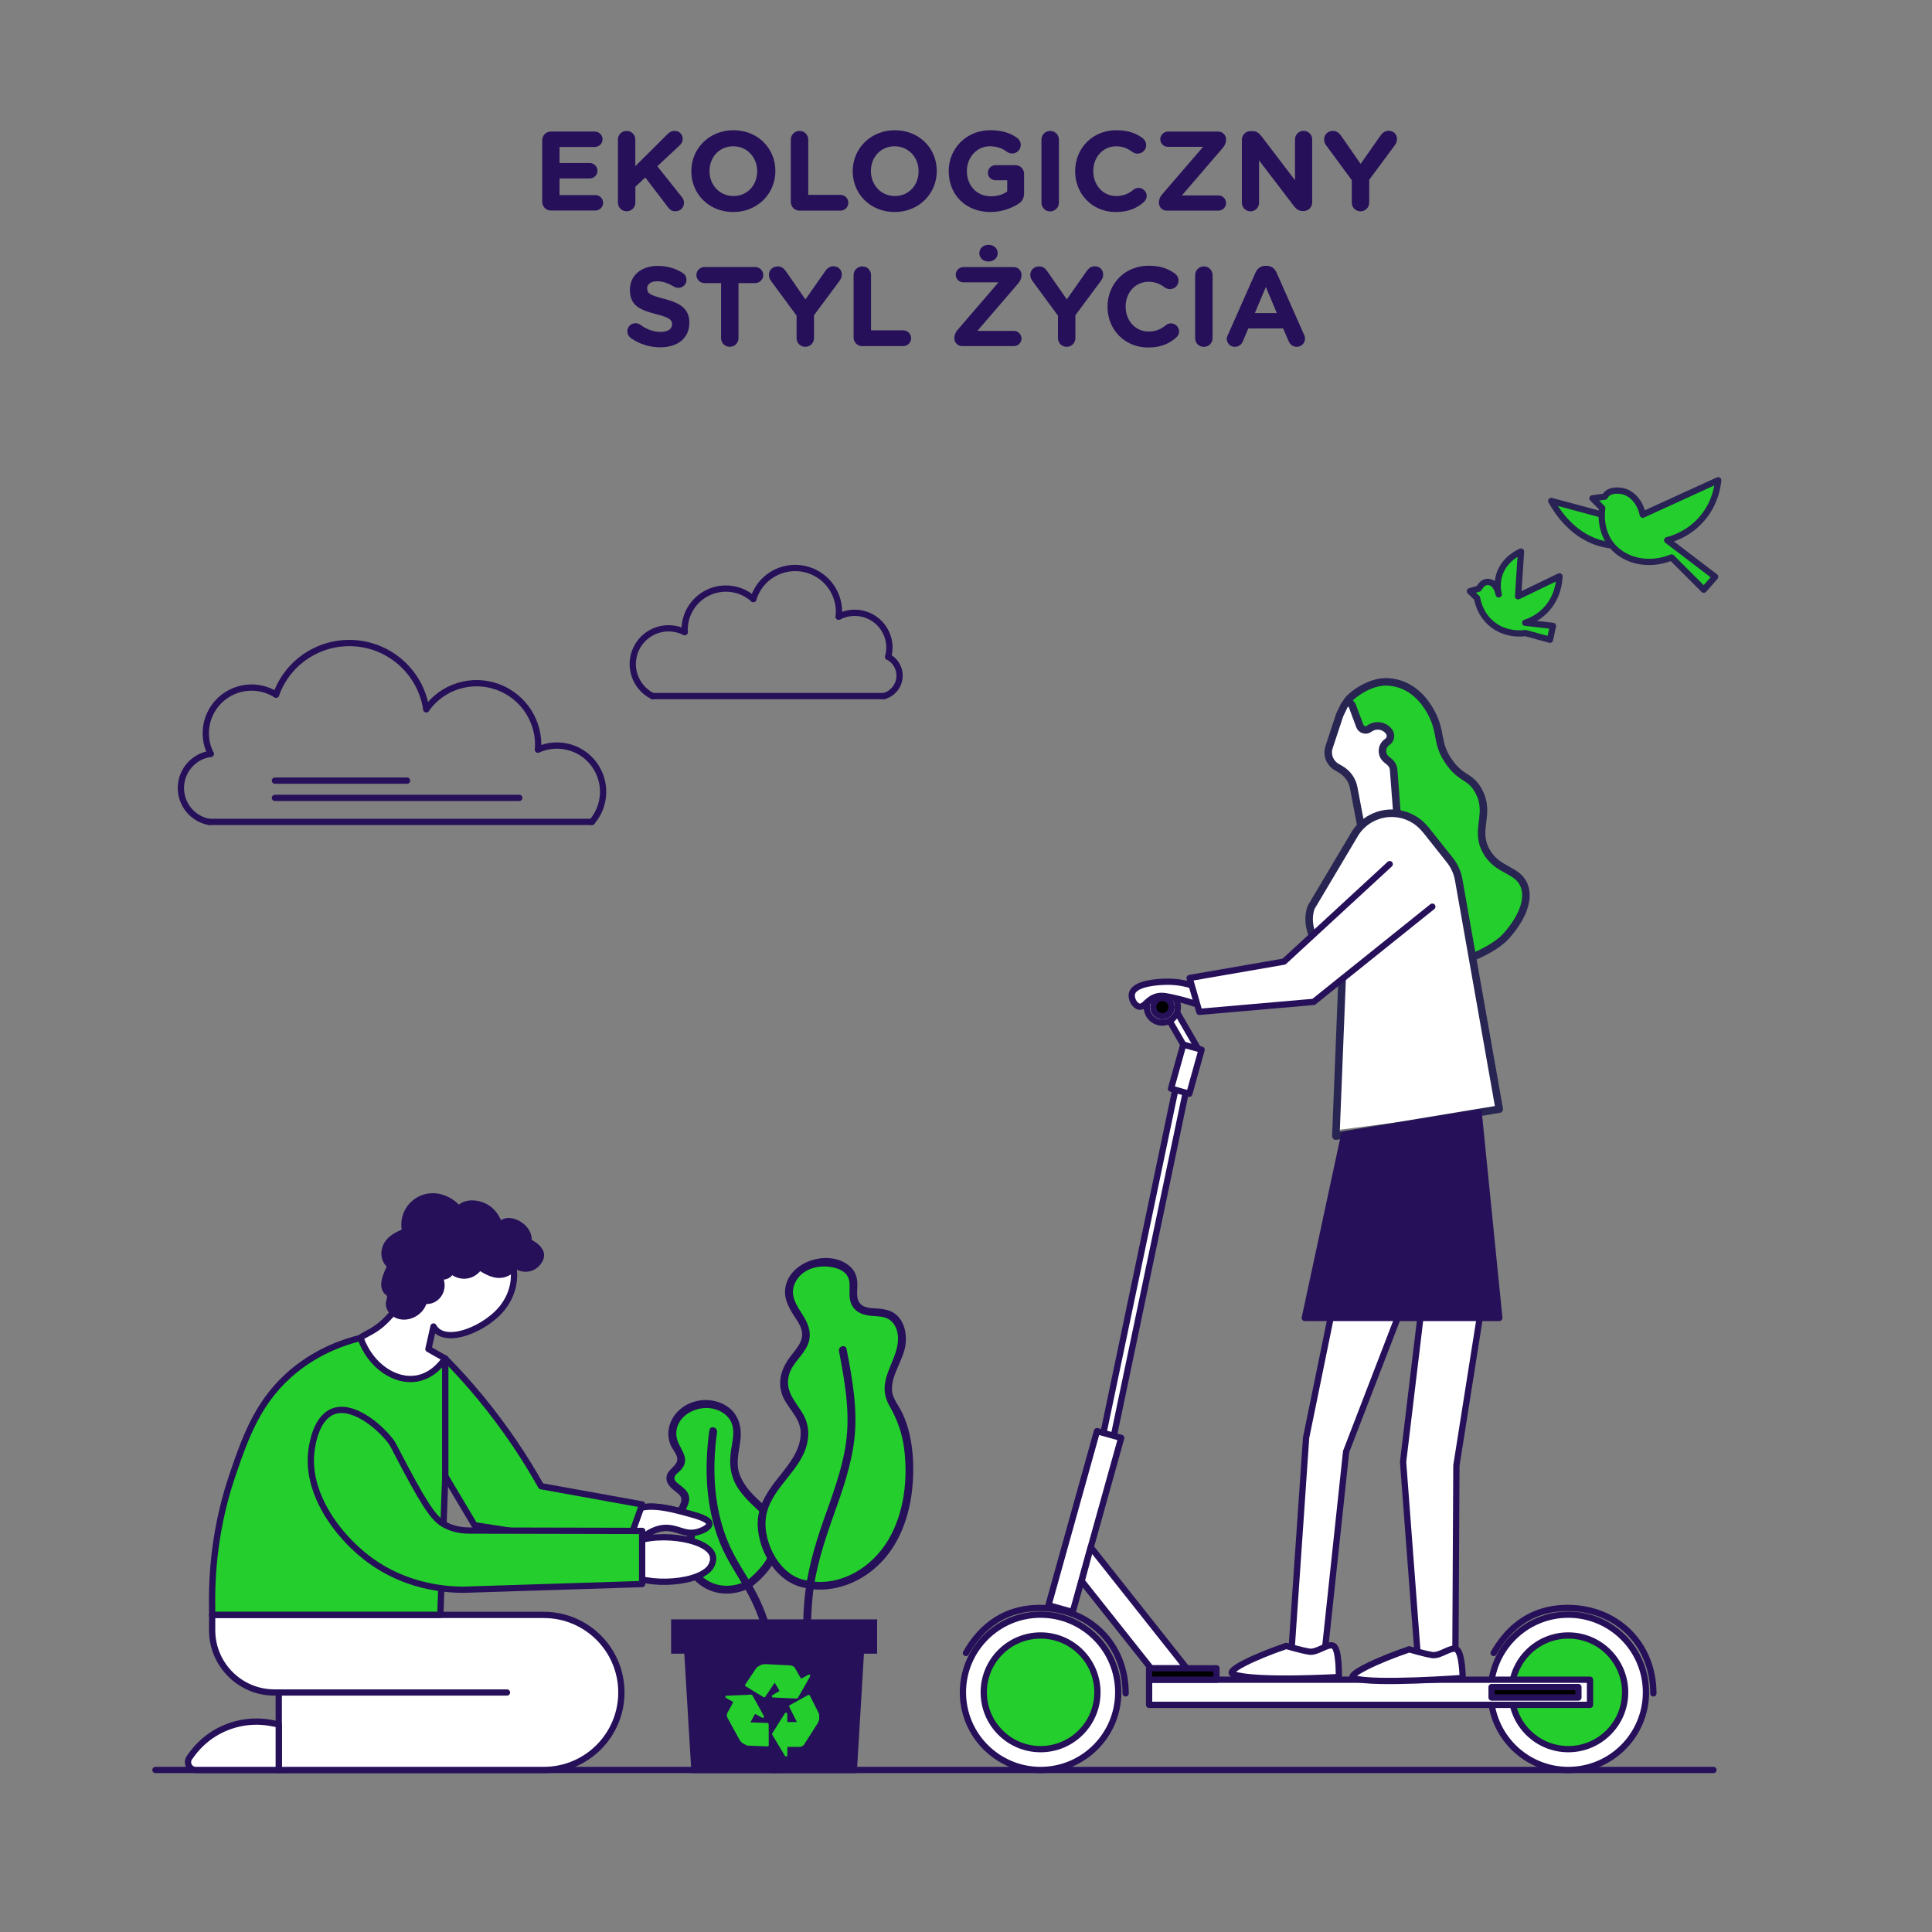 <?xml version="1.0" encoding="UTF-8"?>
<svg id="Layer_1" data-name="Layer 1" xmlns="http://www.w3.org/2000/svg" viewBox="0 0 308 308">
  <rect x="0" y="0" width="308" height="308" fill="#808080" stroke="none"/>
  <defs>
    <style>
      .cls-1, .cls-2, .cls-3, .cls-4, .cls-5, .cls-6, .cls-7 {
        stroke-linecap: round;
        stroke-linejoin: round;
      }

      .cls-1, .cls-5, .cls-6, .cls-8 {
        fill: none;
      }

      .cls-1, .cls-8 {
        stroke: #282553;
        stroke-width: 1.2px;
      }

      .cls-9, .cls-4 {
        fill: #fff;
      }

      .cls-2, .cls-3, .cls-4, .cls-10, .cls-6, .cls-7, .cls-11 {
        stroke: #261059;
      }

      .cls-3, .cls-12, .cls-10 {
        fill: #261059;
      }

      .cls-10, .cls-8, .cls-11 {
        stroke-miterlimit: 10;
      }

      .cls-13, .cls-7, .cls-11 {
        fill: #24ce2c;
      }

      .cls-5 {
        stroke: #282354;
      }

      .cls-11 {
        stroke-width: .25px;
      }
    </style>
  </defs>
  <g>
    <g>
      <path class="cls-13" d="m119.34,252.57c1.58-1.21,3.02-2.68,3.83-4.5s.91-4.03-.11-5.74c-.6-1.01-1.53-1.78-2.4-2.57-1.79-1.63-3.49-3.65-3.69-6.07-.19-2.33,1.05-4.74.25-6.94-.81-2.25-3.61-3.31-5.94-2.78-1.36.31-2.64,1.09-3.4,2.25s-.96,2.73-.37,3.99c.46.97,1.38,1.92,1.05,2.95-.31.99-1.68,1.48-1.71,2.51-.04,1.32,2.07,1.73,2.35,3.02.25,1.19-1.22,2.42-.61,3.47.25.43.76.62,1.11.97,1.07,1.1.06,2.86-.11,4.38-.18,1.59.67,3.17,1.87,4.24,2.26,2.02,5.21,2.25,7.87.81"/>
      <path class="cls-12" d="m119.79,253.01c2.32-1.82,4.37-4.2,4.62-7.25.11-1.29-.14-2.62-.8-3.75-.76-1.3-2-2.19-3.06-3.23-1.19-1.16-2.32-2.52-2.77-4.15s.07-3.39.26-5.09c.3-2.53-.61-4.8-3.05-5.84s-5.32-.45-7.08,1.47c-.8.87-1.3,2-1.36,3.19-.03.69.09,1.37.36,2.01s.86,1.25,1.03,1.94c.31,1.27-1.36,1.79-1.64,2.91-.27,1.06.44,1.8,1.2,2.41.46.37,1.05.7,1.12,1.34s-.51,1.31-.68,1.91c-.32,1.18.22,1.64.99,2.41,1.35,1.35-.09,3.32.04,5.01.11,1.5.96,2.9,2.06,3.89,2.47,2.22,5.74,2.37,8.63.91.72-.36.09-1.44-.63-1.08-2.61,1.33-5.71,1.02-7.68-1.29-1.05-1.23-1.3-2.59-.92-4.14.24-.98.62-2.08.25-3.09-.31-.85-1.72-1.42-1.52-2.29.22-.94.91-1.67.67-2.7-.17-.75-.76-1.24-1.34-1.69-.38-.3-1.04-.69-.97-1.27.06-.48.77-.9,1.07-1.25,1.75-2.02-.68-3.5-.77-5.57-.14-3.04,3.29-4.77,5.93-4.14,1.08.26,2.13.89,2.69,1.88.79,1.4.37,3.08.13,4.56-.38,2.37-.15,4.45,1.24,6.45.77,1.11,1.73,2.06,2.72,2.97,1.1,1,2.17,1.99,2.53,3.49.8,3.37-1.69,6.25-4.14,8.17-.63.5.26,1.38.88.88h0Z"/>
    </g>
    <path class="cls-12" d="m113.09,227.99c-.84,6.03-.6,12.33,1.7,18.03,1.21,3,3.14,5.58,4.63,8.43s2.57,6.21,3.09,9.53c.12.79,1.33.46,1.21-.33-.47-2.99-1.34-5.89-2.62-8.64-1.35-2.88-3.31-5.42-4.65-8.3-2.65-5.7-3-12.24-2.14-18.39.11-.79-1.09-1.13-1.21-.33h0Z"/>
  </g>
  <g>
    <g>
      <path class="cls-13" d="m128.89,252.6c-2.97-.18-5.3-2.72-6.49-5.44-.8-1.82-1.24-3.85-.84-5.8.55-2.71,2.6-4.82,4.27-7.02,1.67-2.2,3.08-5.07,2.11-7.66-.58-1.54-1.92-2.7-2.56-4.22-.58-1.37-.53-2.99.12-4.32.91-1.85,2.95-3.26,2.99-5.32.04-2.19-2.2-3.77-2.67-5.91-.38-1.72.52-3.56,1.97-4.57,1.44-1,3.32-1.24,5.05-.92,1.17.21,2.4.75,2.91,1.83.74,1.54-.23,3.62.84,4.95,1.15,1.43,3.52.68,5.19,1.45,1.77.82,2.27,3.17,1.88,5.08-.4,1.91-1.44,3.63-1.92,5.52-.14.57-.24,1.17-.15,1.76.14.92.69,1.71,1.16,2.51,1.62,2.82,2.16,6.14,2.2,9.39.06,4.7-.96,9.57-3.77,13.34-2.81,3.78-7.63,6.24-12.26,5.41"/>
      <path class="cls-12" d="m128.89,251.98c-4.43-.41-7.36-6.07-6.78-10.11.62-4.34,5.02-6.96,6.37-11.04.61-1.86.51-3.77-.5-5.47-1.19-2-2.86-3.54-2.22-6.09.48-1.91,2.27-3.12,3.02-4.91.64-1.53.23-3.01-.6-4.38-1.13-1.85-2.54-3.57-1.27-5.77s4.07-2.67,6.3-2.06c1.25.34,2.13,1.08,2.22,2.42.06.86-.08,1.74.07,2.59.29,1.59,1.49,2.36,3,2.57.88.12,1.81.06,2.66.34,1.13.38,1.73,1.37,1.93,2.5.37,2.15-.78,4.16-1.5,6.11s-.85,3.59.22,5.46c1.22,2.14,2.02,4.34,2.33,6.8.62,4.9,0,10.33-2.57,14.62s-7.41,7.31-12.47,6.5c-.79-.13-1.13,1.08-.33,1.21,4.38.7,8.73-1.08,11.76-4.26,3.31-3.48,4.74-8.32,5.01-13.02.14-2.44.01-4.93-.53-7.31-.26-1.15-.64-2.28-1.13-3.35-.55-1.2-1.64-2.4-1.68-3.77-.08-2.53,1.9-4.82,2.18-7.33.19-1.73-.25-3.73-1.72-4.81-.68-.49-1.48-.68-2.3-.77-1.12-.13-2.72.05-3.4-1.06-.55-.88-.2-2.22-.29-3.21s-.4-1.77-1.1-2.42c-2.93-2.71-8.71-1.27-10.11,2.37-.79,2.05.04,3.8,1.17,5.51.58.88,1.28,1.85,1.25,2.96-.04,1.34-1.09,2.42-1.85,3.42-1.27,1.66-2,3.52-1.49,5.63.58,2.37,2.99,3.88,3.1,6.4.14,3.1-2.26,5.61-4.02,7.9-1.56,2.03-2.88,4.24-2.83,6.89.09,4.5,3.31,9.74,8.11,10.18.8.07.8-1.18,0-1.25h0Z"/>
    </g>
    <path class="cls-12" d="m133.75,215.39c.93,4.86,1.82,9.8,1.1,14.75-.62,4.26-2.18,8.29-3.6,12.33s-2.63,8.3-3.02,12.69c-.41,4.76-.11,9.55.23,14.3.06.8,1.31.8,1.25,0-.35-4.91-.66-9.86-.18-14.77.44-4.54,1.84-8.82,3.36-13.1,1.41-3.96,2.82-7.94,3.31-12.14.56-4.84-.33-9.66-1.24-14.39-.15-.79-1.36-.46-1.21.33h0Z"/>
  </g>
  <g>
    <path class="cls-13" d="m235.74,93.84c-.54.16-.87.25-1.4.41l1.14,1.11c.1.59.5,2.5,2.21,3.99,2.28,1.99,5.07,1.63,5.49,1.57l3.92,1.07.47-2.21-4.42-.5c.75-.24,2-.76,3.15-1.91,2.12-2.12,2.29-4.79,2.31-5.49l-6.6,3.18.47-7.13c-.38.16-2.65,1.18-3.45,3.68-.44,1.36-.24,2.56-.1,3.15-.03-.1-.33-1.83-1.59-1.98-1.19-.13-1.47,1.16-1.72,1.1l.13-.04Z"/>
    <path class="cls-5" d="m235.74,93.84c-.54.16-.87.25-1.4.41l1.14,1.11c.1.59.5,2.5,2.21,3.99,2.28,1.99,5.07,1.63,5.49,1.57l3.92,1.07.47-2.21-4.42-.5c.75-.24,2-.76,3.15-1.91,2.12-2.12,2.29-4.79,2.31-5.49l-6.6,3.18.47-7.13c-.38.16-2.65,1.18-3.45,3.68-.44,1.36-.24,2.56-.1,3.15-.03-.1-.33-1.83-1.59-1.98-1.19-.13-1.47,1.16-1.72,1.1"/>
    <path class="cls-13" d="m255.99,82.2l-8.69-2.34c1.01,1.81,3.37,5.37,7.58,6.67.56.17,1.11.29,1.65.37"/>
    <path class="cls-5" d="m255.99,82.2l-8.69-2.34c1.01,1.81,3.37,5.37,7.58,6.67.56.17,1.11.29,1.65.37"/>
    <path class="cls-13" d="m255.85,79.17c-.66.09-1.32.19-1.98.28l1.56,1.56c-.09.62-.43,3.54,1.49,5.91,2.09,2.56,5.98,3.41,9.56,1.95l5.14,5.14,1.81-2.05-7.65-5.84c.91-.23,3.61-1.04,5.73-3.65,1.96-2.4,2.31-4.94,2.4-5.91l-12.02,5.49c-.42-2.05-1.81-3.56-3.44-3.79-.92-.13-2.05-.09-2.61.9"/>
    <path class="cls-5" d="m255.85,79.17c-.66.09-1.32.19-1.98.28l1.56,1.56c-.09.62-.43,3.54,1.49,5.91,2.09,2.56,5.98,3.41,9.56,1.95l5.14,5.14,1.81-2.05-7.65-5.84c.91-.23,3.61-1.04,5.73-3.65,1.96-2.4,2.31-4.94,2.4-5.91l-12.02,5.49c-.42-2.05-1.81-3.56-3.44-3.79-.92-.13-2.05-.09-2.61.9"/>
  </g>
  <g>
    <line class="cls-6" x1="94.36" y1="131.03" x2="33.33" y2="131.03"/>
    <path class="cls-6" d="m85.77,119.5c3.15-1.41,6.86-.45,8.92,2.32,2.06,2.77,1.93,6.6-.33,9.21"/>
    <path class="cls-6" d="m67.96,113.06c2.55-3.61,7.2-5.06,11.35-3.56,4.16,1.5,6.8,5.59,6.46,10"/>
    <path class="cls-6" d="m44.01,110.74c1.91-5.36,7.22-8.72,12.88-8.17,5.66.55,10.22,4.88,11.07,10.5"/>
    <path class="cls-6" d="m33.59,120.18c-1.48-2.93-.82-6.48,1.61-8.68,2.43-2.2,6.03-2.51,8.8-.76"/>
    <path class="cls-6" d="m33.32,131.03c-2.65-.5-4.55-2.85-4.48-5.54.07-2.7,2.08-4.95,4.75-5.31"/>
    <line class="cls-6" x1="82.78" y1="127.2" x2="43.83" y2="127.2"/>
    <line class="cls-6" x1="64.89" y1="124.45" x2="43.83" y2="124.45"/>
    <path class="cls-6" d="m141.59,104.71c1.23.64,1.95,1.97,1.8,3.35-.14,1.38-1.12,2.54-2.46,2.91"/>
    <line class="cls-6" x1="140.93" y1="110.97" x2="104.03" y2="110.97"/>
    <path class="cls-6" d="m104.02,110.97c-2.82-1.42-3.95-4.85-2.54-7.66,1.42-2.82,4.85-3.95,7.66-2.54"/>
    <path class="cls-6" d="m109.15,100.76c-.14-2.65,1.32-5.13,3.72-6.28,2.39-1.15,5.25-.75,7.23,1.02"/>
    <path class="cls-6" d="m133.71,98.31c1.96-1.01,4.32-.76,6.03.62,1.71,1.39,2.44,3.65,1.85,5.77"/>
    <path class="cls-6" d="m120.09,95.5c1.05-3.46,4.56-5.54,8.09-4.81,3.54.73,5.93,4.04,5.53,7.62"/>
  </g>
  <line class="cls-4" x1="24.78" y1="282.17" x2="273.16" y2="282.17"/>
  <g>
    <path class="cls-12" d="m86.44,32.19v-9.83c0-.77.61-1.39,1.39-1.39h6.99c.68,0,1.24.56,1.24,1.24s-.56,1.22-1.24,1.22h-5.62v2.56h4.81c.68,0,1.24.56,1.24,1.24s-.56,1.22-1.24,1.22h-4.81v2.65h5.71c.68,0,1.24.56,1.24,1.24s-.56,1.22-1.24,1.22h-7.08c-.77,0-1.39-.61-1.39-1.39Z"/>
    <path class="cls-12" d="m98.5,22.26c0-.77.61-1.39,1.39-1.39s1.39.61,1.39,1.39v4.23l5.11-5.08c.34-.34.68-.54,1.17-.54.77,0,1.28.59,1.28,1.28,0,.43-.2.76-.5,1.04l-3.55,3.31,3.87,4.86c.22.27.38.56.38.97,0,.77-.59,1.35-1.4,1.35-.54,0-.86-.27-1.17-.67l-3.6-4.72-1.58,1.48v2.52c0,.77-.61,1.39-1.39,1.39s-1.39-.61-1.39-1.39v-10.05Z"/>
    <path class="cls-12" d="m110.21,27.32v-.04c0-3.58,2.83-6.52,6.72-6.52s6.68,2.9,6.68,6.48v.04c0,3.58-2.83,6.52-6.72,6.52s-6.68-2.9-6.68-6.48Zm10.5,0v-.04c0-2.16-1.58-3.96-3.82-3.96s-3.78,1.76-3.78,3.93v.04c0,2.16,1.58,3.96,3.82,3.96s3.78-1.76,3.78-3.93Z"/>
    <path class="cls-12" d="m126.07,22.26c0-.77.61-1.39,1.39-1.39s1.39.61,1.39,1.39v8.8h5.13c.7,0,1.26.56,1.26,1.26s-.56,1.26-1.26,1.26h-6.52c-.77,0-1.39-.61-1.39-1.39v-9.94Z"/>
    <path class="cls-12" d="m135.94,27.32v-.04c0-3.58,2.83-6.52,6.72-6.52s6.68,2.9,6.68,6.48v.04c0,3.58-2.83,6.52-6.72,6.52s-6.68-2.9-6.68-6.48Zm10.5,0v-.04c0-2.16-1.58-3.96-3.82-3.96s-3.78,1.76-3.78,3.93v.04c0,2.16,1.58,3.96,3.82,3.96s3.78-1.76,3.78-3.93Z"/>
    <path class="cls-12" d="m151.24,27.32v-.04c0-3.58,2.79-6.52,6.61-6.52,1.91,0,3.17.43,4.3,1.22.27.2.58.58.58,1.12,0,.76-.61,1.37-1.37,1.37-.4,0-.65-.14-.85-.29-.76-.54-1.57-.86-2.75-.86-2.02,0-3.62,1.78-3.62,3.93v.04c0,2.3,1.58,4,3.82,4,1.01,0,1.91-.25,2.61-.76v-1.8h-1.87c-.67,0-1.21-.52-1.21-1.19s.54-1.21,1.21-1.21h3.17c.77,0,1.39.61,1.39,1.39v3.06c0,.81-.31,1.37-.97,1.76-1.03.63-2.52,1.26-4.41,1.26-3.92,0-6.63-2.75-6.63-6.48Z"/>
    <path class="cls-12" d="m166.03,22.26c0-.77.61-1.39,1.39-1.39s1.39.61,1.39,1.39v10.05c0,.77-.61,1.39-1.39,1.39s-1.39-.61-1.39-1.39v-10.05Z"/>
    <path class="cls-12" d="m171.4,27.32v-.04c0-3.58,2.7-6.52,6.57-6.52,1.89,0,3.17.5,4.21,1.28.29.22.54.61.54,1.1,0,.76-.61,1.35-1.37,1.35-.38,0-.63-.14-.83-.27-.77-.58-1.58-.9-2.58-.9-2.12,0-3.65,1.76-3.65,3.93v.04c0,2.16,1.49,3.96,3.65,3.96,1.17,0,1.95-.36,2.74-.99.22-.18.5-.31.83-.31.7,0,1.3.58,1.3,1.28,0,.43-.22.77-.47.99-1.13.99-2.47,1.58-4.48,1.58-3.71,0-6.46-2.86-6.46-6.48Z"/>
    <path class="cls-12" d="m184.75,32.36v-.05c0-.49.18-.92.5-1.3l6.54-7.6h-5.6c-.67,0-1.22-.54-1.22-1.21s.56-1.22,1.22-1.22h8.05c.67,0,1.22.56,1.22,1.22v.05c0,.49-.18.9-.5,1.3l-6.54,7.6h5.82c.67,0,1.22.56,1.22,1.22s-.56,1.21-1.22,1.21h-8.26c-.67,0-1.22-.56-1.22-1.22Z"/>
    <path class="cls-12" d="m197.98,22.29c0-.77.61-1.39,1.39-1.39h.29c.67,0,1.06.32,1.44.81l5.35,7.02v-6.5c0-.76.61-1.37,1.37-1.37s1.37.61,1.37,1.37v10.03c0,.77-.61,1.39-1.39,1.39h-.09c-.67,0-1.06-.32-1.44-.81l-5.55-7.27v6.75c0,.76-.61,1.37-1.37,1.37s-1.37-.61-1.37-1.37v-10.03Z"/>
    <path class="cls-12" d="m215.5,28.72l-4.07-5.53c-.2-.27-.34-.59-.34-.99,0-.74.61-1.33,1.39-1.33.63,0,1.03.34,1.37.85l3.06,4.41,3.12-4.45c.34-.5.76-.83,1.33-.83.85,0,1.35.59,1.35,1.35,0,.38-.18.72-.36.97l-4.07,5.49v3.64c0,.77-.61,1.39-1.39,1.39s-1.39-.61-1.39-1.39v-3.58Z"/>
    <path class="cls-12" d="m100.53,53.85c-.31-.22-.52-.61-.52-1.04,0-.72.58-1.28,1.3-1.28.36,0,.61.13.79.25.95.7,2,1.13,3.22,1.13,1.13,0,1.82-.45,1.82-1.19v-.04c0-.7-.43-1.06-2.54-1.6-2.54-.65-4.18-1.35-4.18-3.85v-.04c0-2.29,1.84-3.8,4.41-3.8,1.53,0,2.86.4,4,1.12.31.18.61.56.61,1.1,0,.72-.58,1.28-1.3,1.28-.27,0-.49-.07-.7-.2-.92-.54-1.78-.85-2.65-.85-1.06,0-1.62.49-1.62,1.1v.04c0,.83.54,1.1,2.72,1.66,2.56.67,4,1.58,4,3.78v.04c0,2.5-1.91,3.91-4.63,3.91-1.66,0-3.33-.5-4.74-1.51Z"/>
    <path class="cls-12" d="m114.97,45.13h-2.67c-.7,0-1.28-.58-1.28-1.28s.58-1.28,1.28-1.28h8.1c.7,0,1.28.58,1.28,1.28s-.58,1.28-1.28,1.28h-2.67v8.77c0,.77-.61,1.39-1.39,1.39s-1.39-.61-1.39-1.39v-8.77Z"/>
    <path class="cls-12" d="m126.99,50.32l-4.07-5.53c-.2-.27-.34-.59-.34-.99,0-.74.61-1.33,1.39-1.33.63,0,1.03.34,1.37.85l3.06,4.41,3.12-4.45c.34-.5.76-.83,1.33-.83.85,0,1.35.59,1.35,1.35,0,.38-.18.72-.36.97l-4.07,5.49v3.64c0,.77-.61,1.39-1.39,1.39s-1.39-.61-1.39-1.39v-3.58Z"/>
    <path class="cls-12" d="m136.08,43.86c0-.77.61-1.39,1.39-1.39s1.39.61,1.39,1.39v8.8h5.13c.7,0,1.26.56,1.26,1.26s-.56,1.26-1.26,1.26h-6.52c-.77,0-1.39-.61-1.39-1.39v-9.94Z"/>
    <path class="cls-12" d="m152.14,53.96v-.05c0-.49.18-.92.5-1.3l6.54-7.6h-5.6c-.67,0-1.22-.54-1.22-1.21s.56-1.22,1.22-1.22h8.05c.67,0,1.22.56,1.22,1.22v.05c0,.49-.18.9-.5,1.3l-6.54,7.6h5.82c.67,0,1.22.56,1.22,1.22s-.56,1.21-1.22,1.21h-8.26c-.67,0-1.22-.56-1.22-1.22Zm6.91-13.58c0,.79-.67,1.31-1.46,1.31s-1.46-.52-1.46-1.31v-.04c0-.79.67-1.31,1.46-1.31s1.46.52,1.46,1.31v.04Z"/>
    <path class="cls-12" d="m168.66,50.32l-4.07-5.53c-.2-.27-.34-.59-.34-.99,0-.74.61-1.33,1.39-1.33.63,0,1.03.34,1.37.85l3.06,4.41,3.12-4.45c.34-.5.76-.83,1.33-.83.85,0,1.35.59,1.35,1.35,0,.38-.18.72-.36.97l-4.07,5.49v3.64c0,.77-.61,1.39-1.39,1.39s-1.39-.61-1.39-1.39v-3.58Z"/>
    <path class="cls-12" d="m176.56,48.92v-.04c0-3.58,2.7-6.52,6.57-6.52,1.89,0,3.17.5,4.21,1.28.29.22.54.61.54,1.1,0,.76-.61,1.35-1.37,1.35-.38,0-.63-.14-.83-.27-.77-.58-1.58-.9-2.58-.9-2.12,0-3.65,1.76-3.65,3.93v.04c0,2.16,1.49,3.96,3.65,3.96,1.17,0,1.95-.36,2.74-.99.22-.18.5-.31.83-.31.7,0,1.3.58,1.3,1.28,0,.43-.22.77-.47.99-1.13.99-2.47,1.58-4.48,1.58-3.71,0-6.46-2.86-6.46-6.48Z"/>
    <path class="cls-12" d="m190.53,43.86c0-.77.61-1.39,1.39-1.39s1.39.61,1.39,1.39v10.05c0,.77-.61,1.39-1.39,1.39s-1.39-.61-1.39-1.39v-10.05Z"/>
    <path class="cls-12" d="m195.75,53.4l4.39-9.92c.31-.68.86-1.1,1.62-1.1h.16c.76,0,1.3.41,1.6,1.1l4.39,9.92c.09.2.14.38.14.56,0,.74-.58,1.33-1.31,1.33-.65,0-1.08-.38-1.33-.95l-.85-1.98h-5.55l-.88,2.07c-.23.54-.7.86-1.28.86-.72,0-1.28-.58-1.28-1.3,0-.2.07-.4.16-.59Zm7.8-3.49l-1.75-4.16-1.75,4.16h3.49Z"/>
  </g>
  <g>
    <rect class="cls-10" x="107.49" y="258.66" width="31.84" height="4.47"/>
    <polygon class="cls-10" points="109.56 263.13 110.7 282.17 123.41 282.17 123.41 263.13 109.56 263.13"/>
    <polygon class="cls-10" points="137.26 263.13 136.12 282.17 123.41 282.17 123.41 263.13 137.26 263.13"/>
  </g>
  <g>
    <path class="cls-4" d="m100.21,241.52c2.09-2.33,6.44-1.11,10.2-.06,2.36.66,2.66,1.16,2.67,1.46.01.56-1.05,1.06-1.76,1.27-1.95.58-3-.49-4.79-.61-3.61-.23-5.6,3.69-6.84,2.95-.94-.56-.9-3.43.53-5.02Z"/>
    <path class="cls-4" d="m100.21,241.52c2.09-2.33,6.44-1.11,10.2-.06,2.36.66,2.66,1.16,2.67,1.46.01.56-1.05,1.06-1.76,1.27-1.95.58-3-.49-4.79-.61-3.61-.23-5.6,3.69-6.84,2.95-.94-.56-.9-3.43.53-5.02Z"/>
    <path class="cls-4" d="m99.68,246.79c2.78-2.75,12.01-1.98,13.72.71.75,1.18-.18,2.38-.24,2.46-2.25,2.8-11.62,2.98-13.84.29-.87-1.06-.6-2.51.36-3.47Z"/>
    <path class="cls-4" d="m61.79,210.2l1.67-1.79c-.07-1.15,0-2.74.57-4.48,1.67-5.03,7.4-10.43,12.22-8.79,4.61,1.57,7.72,7.82,4.15,12.94-2.61,3.74-9.58,6.58-11.29,3.39l-.81,3.59,2.68,1.52s-2.23,7.44-4.39,6.95c-1.75-.4-6.18-4.28-7.98-4.7-2.36-.56-1.11-5.44-1.14-5.52-.03-.1.61-.46,1.3-.82,1.13-.58,2.15-1.35,3.01-2.28Z"/>
    <path class="cls-4" d="m45.73,282.17h40.97c6.83,0,12.36-5.54,12.36-12.36h0c0-6.83-5.54-12.36-12.36-12.36h-52.88v2.43c0,5.49,4.45,9.94,9.94,9.94h37.06s-36.38,0-36.38,0v12.36h1.29Z"/>
    <path class="cls-7" d="m70.2,257.44l.78-22.14v-18.73c-.48.71-2.01,2.75-4.53,3.19-3.41.6-7.37-1.95-8.98-6.47-2.67.66-6.69,2.05-10.53,5.18-5.67,4.62-7.73,10.4-9.84,16.57-1.58,4.62-3.47,11.97-3.28,21.4v.99s36.38,0,36.38,0Z"/>
    <path class="cls-7" d="m70.98,216.58c1.83,1.86,3.7,3.91,5.57,6.17,4.08,4.95,7.25,9.79,9.71,14.18l16.12,2.91-2.52,7.06c-8.07-1.25-16.14-2.5-24.21-3.75l-4.66-7.83v-18.73Z"/>
    <path class="cls-7" d="m102.37,244.05v8.48l-28.67.91c-3.1-.04-9.11-.61-14.69-4.69-3.55-2.59-7.33-6.9-8.81-11.75-.6-1.95-.82-3.98-.51-6.02.14-.9.74-4.9,3.37-5.95,3-1.21,7.11,2.04,9.13,4.6.54.69.44.7,2.27,4.14,3.85,7.26,5.05,8.64,6.73,9.45.76.37,1.96.79,3.69.78l27.51.06Z"/>
    <path class="cls-4" d="m44.44,282.17h-13.22c-1.02,0-1.61-1.16-1.01-1.98l.35-.48c1.73-2.39,4.24-4.1,7.1-4.84h0c1.86-.49,3.81-.54,5.7-.17l1.08.21v7.25Z"/>
    <g>
      <path class="cls-12" d="m71.98,202.41c.59.63,1.5.96,2.36.84s1.65-.68,2.04-1.45c.93.62,1.93,1.24,3.05,1.3s2.36-.61,2.53-1.72c.56.6,1.45.88,2.26.71s1.51-.78,1.79-1.55c.14-.38.17-.82-.02-1.18-.12-.22-.31-.38-.51-.53-.44-.33-.91-.61-1.41-.84.25-.66.05-1.43-.4-1.98s-1.11-.88-1.79-1.07c-.43-.12-.89-.19-1.32-.08s-.83.45-.9.88c-.19-.67-.39-1.36-.82-1.91-.63-.79-1.33-1.36-2.29-1.68-.55-.18-1.44-.16-2.02-.11s-1.18.39-1.34.95c-1.26-1.78-3.73-2.66-5.78-1.9s-3.34,3.22-2.67,5.29c-1.16.4-2.34,1-2.98,2.05s-.47,2.66.6,3.25c-.17.42-.35.84-.52,1.26-.21.51-.43,1.04-.46,1.6s.15,1.16.59,1.49c.12.09.26.16.33.28.13.23,0,.51-.08.75-.18.51-.16,1.11.12,1.58.34.56,1,.87,1.65.97.78.12,1.62,0,2.29-.43s1.15-1.17,1.18-1.96c.98.2,2.06-.3,2.55-1.17s.36-2.05-.32-2.79c.45.16.97.2,1.41.02s.8-.64.76-1.12"/>
      <path class="cls-12" d="m71.54,202.86c1.7,1.57,4.19,1.26,5.39-.74l-.86.22c1.22.8,2.63,1.62,4.15,1.33,1.14-.22,2.07-.98,2.35-2.12l-1.04.28c1.35,1.24,3.4,1.27,4.6-.22,1.51-1.87-.03-3.32-1.74-4.14l.29.71c.81-3.03-4.43-5.78-5.61-2.57h1.21c-.52-1.79-1.55-3.31-3.38-3.96-1.39-.5-3.52-.44-4.24,1.06h1.08c-1.52-2-4.2-3.11-6.63-2.12s-3.62,3.59-2.95,6l.44-.77c-1.47.53-3.06,1.33-3.61,2.91-.46,1.33-.09,2.74,1.09,3.54l-.29-.71c-.56,1.36-1.62,3.2-.57,4.6.11.14.41.3.46.45.09.29-.17.82-.18,1.14,0,.58.19,1.14.57,1.57,1.94,2.25,5.72.63,6.04-2.07l-.62.62c2.9.36,4.38-2.85,2.67-5.02l-.61,1.04c1.43.39,2.78-.11,2.96-1.7.09-.8-1.16-.79-1.25,0-.37.58-.83.75-1.37.49-.65-.18-.97.58-.61,1.04,1.13,1.43-.15,3.09-1.79,2.89-.36-.04-.59.32-.62.62-.17,1.43-1.72,2.07-3,1.73-.6-.16-1.08-.56-1.1-1.23-.01-.43.25-.78.22-1.21-.05-.75-.67-.78-.9-1.45-.32-.92.59-2.4.92-3.2.11-.26-.08-.56-.29-.71-.91-.61-.78-1.84-.21-2.62s1.53-1.21,2.43-1.54c.32-.11.53-.42.44-.77-.48-1.75.4-3.7,2.08-4.46,1.84-.83,4.05,0,5.22,1.55.25.33.85.47,1.08,0,.54-1.13,2.5-.72,3.33-.24,1.11.64,1.65,1.65,2,2.84.18.62,1,.56,1.21,0,.34-.92,1.75-.34,2.28-.03.72.42,1.15,1.09.92,1.94-.07.25.04.59.29.71.87.42,2.28,1.01,1.42,2.23-.68.96-1.94.92-2.76.17-.34-.31-.93-.2-1.04.28-.58,2.33-3.46.84-4.66.04-.28-.19-.69-.05-.86.22-.77,1.29-2.31,1.52-3.42.48-.59-.55-1.48.34-.88.88h0Z"/>
    </g>
  </g>
  <g>
    <path class="cls-13" d="m121.71,265.33c-.1.03-.15.04-.19.03-.08,0-.13,0-.18.05-.03.03-.11.07-.19.11-.1.04-.2.1-.33.19-.11.07-.2.14-.22.16-.03.03-1.77,2.63-1.8,2.69-.03.05-.02.14,0,.19.01.02.04.05.06.07.02.02.68.42,1.47.9,1.39.84,1.43.87,1.5.87.13,0,.07.08.91-1.19.41-.63.76-1.14.77-1.14.02,0,.76,1.3.76,1.32,0,0-.26.16-.58.34-.43.25-.58.34-.61.37-.03.03-.03.05-.03.12,0,.09.03.14.1.18.05.02-.13.02,2.96.16.51.02.94.04.96.03.03,0,.06-.02.09-.05.04-.04.98-1.69,1.95-3.42.05-.09.06-.14.05-.2s-.07-.12-.12-.14c-.09-.03-.11-.02-.73.33-.5.28-.6.33-.61.32,0,0-.24-.4-.5-.88l-.49-.86-.11-.11c-.08-.08-.13-.12-.22-.16-.15-.08-.26-.11-.51-.12-.24-.01-.45-.02-2.22-.11-.28-.01-.62-.03-.76-.04-.26-.01-.88-.05-.97-.05-.03,0-.1.01-.19.04Z"/>
    <path class="cls-13" d="m119.33,270.19c-.37.02-.61.02-2.59.1-.69.03-.95.04-.98.05-.05.02-.1.08-.12.14-.01.04-.01.05.02.11.02.04.05.07.07.09.02.02.3.16.6.33.34.18.56.31.57.32,0,.01-.21.4-.46.87-.26.47-.48.87-.49.89-.01.02-.03.09-.05.16-.03.11-.03.14-.02.24.01.24-.04.14,1.09,2.18l1.01,1.84.11.11c.06.06.13.14.15.17.04.07.08.1.15.11.02,0,.08.04.13.07.11.08.41.23.53.28.11.04,0,.03,1.49.09,1.98.08,1.85.08,1.9.05.03-.01.06-.04.08-.06l.03-.04v-1.71c0-1.13-.01-1.73-.02-1.76-.01-.05-.06-.1-.11-.13-.03-.02-.25-.03-1.4-.06-.75-.02-1.37-.04-1.37-.05-.02,0,.05-.13.36-.7.2-.35.36-.64.37-.65.01,0,.27.14.58.31.54.3.57.31.64.32.06,0,.08,0,.11-.02.07-.05.11-.13.09-.21-.01-.05-1.81-3.31-1.87-3.39-.04-.05-.09-.07-.16-.08-.03,0-.23,0-.44.01Z"/>
    <path class="cls-13" d="m128.86,270.2s-2.92,1.62-2.97,1.65c-.05.03-.09.11-.09.17,0,.05,0,.07.69,1.41.33.63.55,1.09.55,1.1s-.34,0-.77,0h-.76s0-.68,0-.68c0-.74,0-.71-.07-.77-.08-.07-.21-.06-.28.02-.01.01-.48.75-1.04,1.63-.67,1.06-1.02,1.63-1.03,1.66,0,.04,0,.11.01.14.06.11,2.01,3.36,2.04,3.4.02.03.05.06.1.08.06.03.07.03.11.02.06-.02.12-.07.14-.11.02-.03.02-.1.03-.73v-.7s1.04,0,1.04,0h1.04s.11-.04.11-.04c.19-.06.33-.15.44-.28.04-.05.56-.86,1.18-1.84l1.11-1.75.04-.13c.02-.07.05-.15.06-.18.07-.13.07-.14.05-.2-.02-.05-.02-.06,0-.12.02-.11.02-.45-.01-.62l-.03-.15-.71-1.43c-.39-.79-.73-1.44-.75-1.47-.02-.02-.05-.05-.07-.06-.04-.02-.12-.02-.16,0Z"/>
  </g>
  <g>
    <g>
      <circle class="cls-4" cx="250.02" cy="269.79" r="12.38"/>
      <circle class="cls-7" cx="250.02" cy="269.79" r="9.06"/>
      <path class="cls-6" d="m263.58,269.96c0-7.98-5.97-13.62-13.65-13.62-6.56,0-9.97,3.98-11.81,7.18"/>
    </g>
    <g>
      <circle class="cls-4" cx="165.89" cy="269.79" r="12.38"/>
      <circle class="cls-7" cx="165.89" cy="269.79" r="9.06"/>
      <path class="cls-6" d="m179.45,269.96c0-7.98-5.97-13.62-13.65-13.62-6.56,0-9.97,3.98-11.81,7.18"/>
    </g>
    <rect class="cls-4" x="183.19" y="267.79" width="70.29" height="4.01" transform="translate(436.67 539.58) rotate(180)"/>
    <rect class="cls-4" x="153.61" y="200.86" width="57.56" height="1.71" transform="translate(417.21 64.54) rotate(101.83)"/>
    <rect class="cls-4" x="184.87" y="163.75" width="7.3" height="1.71" transform="translate(236.81 -80.96) rotate(60)"/>
    <rect class="cls-4" x="158.55" y="240.57" width="28.81" height="4.01" transform="translate(453.06 141.12) rotate(105.58)"/>
    <rect class="cls-4" x="185.48" y="168.94" width="7.29" height="3.03" transform="translate(404.11 34.05) rotate(105.58)"/>
    <polygon class="cls-4" points="172.44 252.05 183.49 265.97 189.19 265.97 173.89 246.66 172.44 252.05"/>
    <rect class="cls-2" x="183.19" y="265.97" width="10.74" height="1.82" transform="translate(377.12 533.75) rotate(180)"/>
    <g>
      <path class="cls-4" d="m182.83,160.55c0,1.37,1.11,2.47,2.47,2.47s2.47-1.11,2.47-2.47-1.11-2.47-2.47-2.47-2.47,1.11-2.47,2.47Z"/>
      <path class="cls-2" d="m183.85,160.55c0,.8.65,1.46,1.46,1.46s1.46-.65,1.46-1.46-.65-1.46-1.46-1.46-1.46.65-1.46,1.46Z"/>
    </g>
    <rect class="cls-2" x="237.79" y="268.96" width="13.84" height="1.67" transform="translate(489.42 539.58) rotate(180)"/>
  </g>
  <g>
    <polyline class="cls-4" points="237.17 202.05 232.18 233.62 232.02 264.05 226.05 264.43 223.68 233.05 227.81 198.65"/>
    <polyline class="cls-4" points="215.34 194.39 208.22 229.2 205.89 263.15 210.51 264.48 211.24 262.83 214.6 231.41 226.05 201.71"/>
    <path class="cls-4" d="m205.03,262.39s2.46.73,3.72.92c1.26.18,2.92-1.36,3.81-.94.98.46.88,4.98.88,4.98,0,0-13.12.79-16.82-.43-1.47-.48,3.39-2.81,8.42-4.52Z"/>
    <path class="cls-4" d="m224.63,262.93s2.46.73,3.72.92c1.26.18,2.92-1.36,3.81-.94.98.46,1.02,4.59,1.02,4.59,0,0-14.02,1.04-17.32.06-1.48-.44,3.75-2.92,8.78-4.62Z"/>
    <path class="cls-11" d="m214.61,112.14c.02-.73,3.47-3.6,6.6-3.44,3.92.2,5.98,3.2,6.75,4.54,2.06,3.58.83,5.07,3.06,8.24,1.99,2.82,3.32,2.14,4.66,4.55,2.06,3.7-.66,6.08,1.22,9.59,1.79,3.34,5.16,2.87,6.13,5.69,1.15,3.36-2.29,7.22-2.95,7.95-1.43,1.57-3.95,2.72-4.93,3.17"/>
    <path class="cls-8" d="m214.61,112.14c.02-.73,3.47-3.6,6.6-3.44,3.92.2,5.98,3.2,6.75,4.54,2.06,3.58.83,5.07,3.06,8.24,1.99,2.82,3.32,2.14,4.66,4.55,2.06,3.7-.66,6.08,1.22,9.59,1.79,3.34,5.16,2.87,6.13,5.69,1.15,3.36-2.29,7.22-2.95,7.95-1.43,1.57-3.95,2.72-4.93,3.17"/>
    <path class="cls-9" d="m223.02,133.8c-.07-.2-5.61.26-5.61.26l-1.6-8.48c-.23-1.23-.99-2.29-2.07-2.92l-.65-.38c-1.1-.64-1.61-1.96-1.21-3.17l1.69-5.12.74-1.54c.27-.55,1.06-.51,1.27.06l1.2,3.22c.23.61.98.84,1.51.44.99-.74,2.4-.54,3.14.45.4.53.28,1.3-.28,1.67-.96.65-1.02,2.03-.13,2.77l.52.43c.37.31.6.75.63,1.23l.85,11.07Z"/>
    <path class="cls-8" d="m223.02,133.8c-.07-.2-5.61.26-5.61.26l-1.6-8.48c-.23-1.23-.99-2.29-2.07-2.92l-.65-.38c-1.1-.64-1.61-1.96-1.21-3.17l1.69-5.12.74-1.54c.27-.55,1.06-.51,1.27.06l1.2,3.22c.23.61.98.84,1.51.44.99-.74,2.4-.54,3.14.45.4.53.28,1.3-.28,1.67-.96.65-1.02,2.03-.13,2.77l.52.43c.37.31.6.75.63,1.23l.85,11.07Z"/>
    <path class="cls-9" d="m227.26,132.24l3.89,4.9c.71.9,1.19,1.96,1.39,3.09l6.47,36.59-26,3.35.95-24.1c-.34-1.62-6.72-6.2-4.95-11.41l6.81-11.46c.75-1.36,1.93-2.42,3.35-3.02,2.85-1.21,6.15-.36,8.08,2.06"/>
    <path class="cls-1" d="m227.26,132.24l3.89,4.9c.71.9,1.19,1.96,1.39,3.09l6.47,36.59-26.05,4.3,1-25.04c-.34-1.62-6.72-6.2-4.95-11.41l6.81-11.46c.75-1.36,1.93-2.42,3.35-3.02,2.85-1.21,6.15-.36,8.08,2.06Z"/>
    <polygon class="cls-3" points="235.73 177.36 239.02 210.11 208.01 210.11 214.29 180.89 235.73 177.36"/>
    <path class="cls-4" d="m190.29,157.18c-.97-.33-2.54-.73-4.48-.67-.77.02-4.86.13-5.34,1.84-.23.82.38,1.95,1.1,2.12.89.21,1.27-1.21,2.91-1.63.8-.2,1.69,0,3.47.43,1.04.25,1.88.52,2.45.72"/>
    <polyline class="cls-4" points="228.34 144.54 209.42 159.72 191.2 161.31 189.65 155.91 204.7 153.3 221.55 137.76"/>
  </g>
</svg>